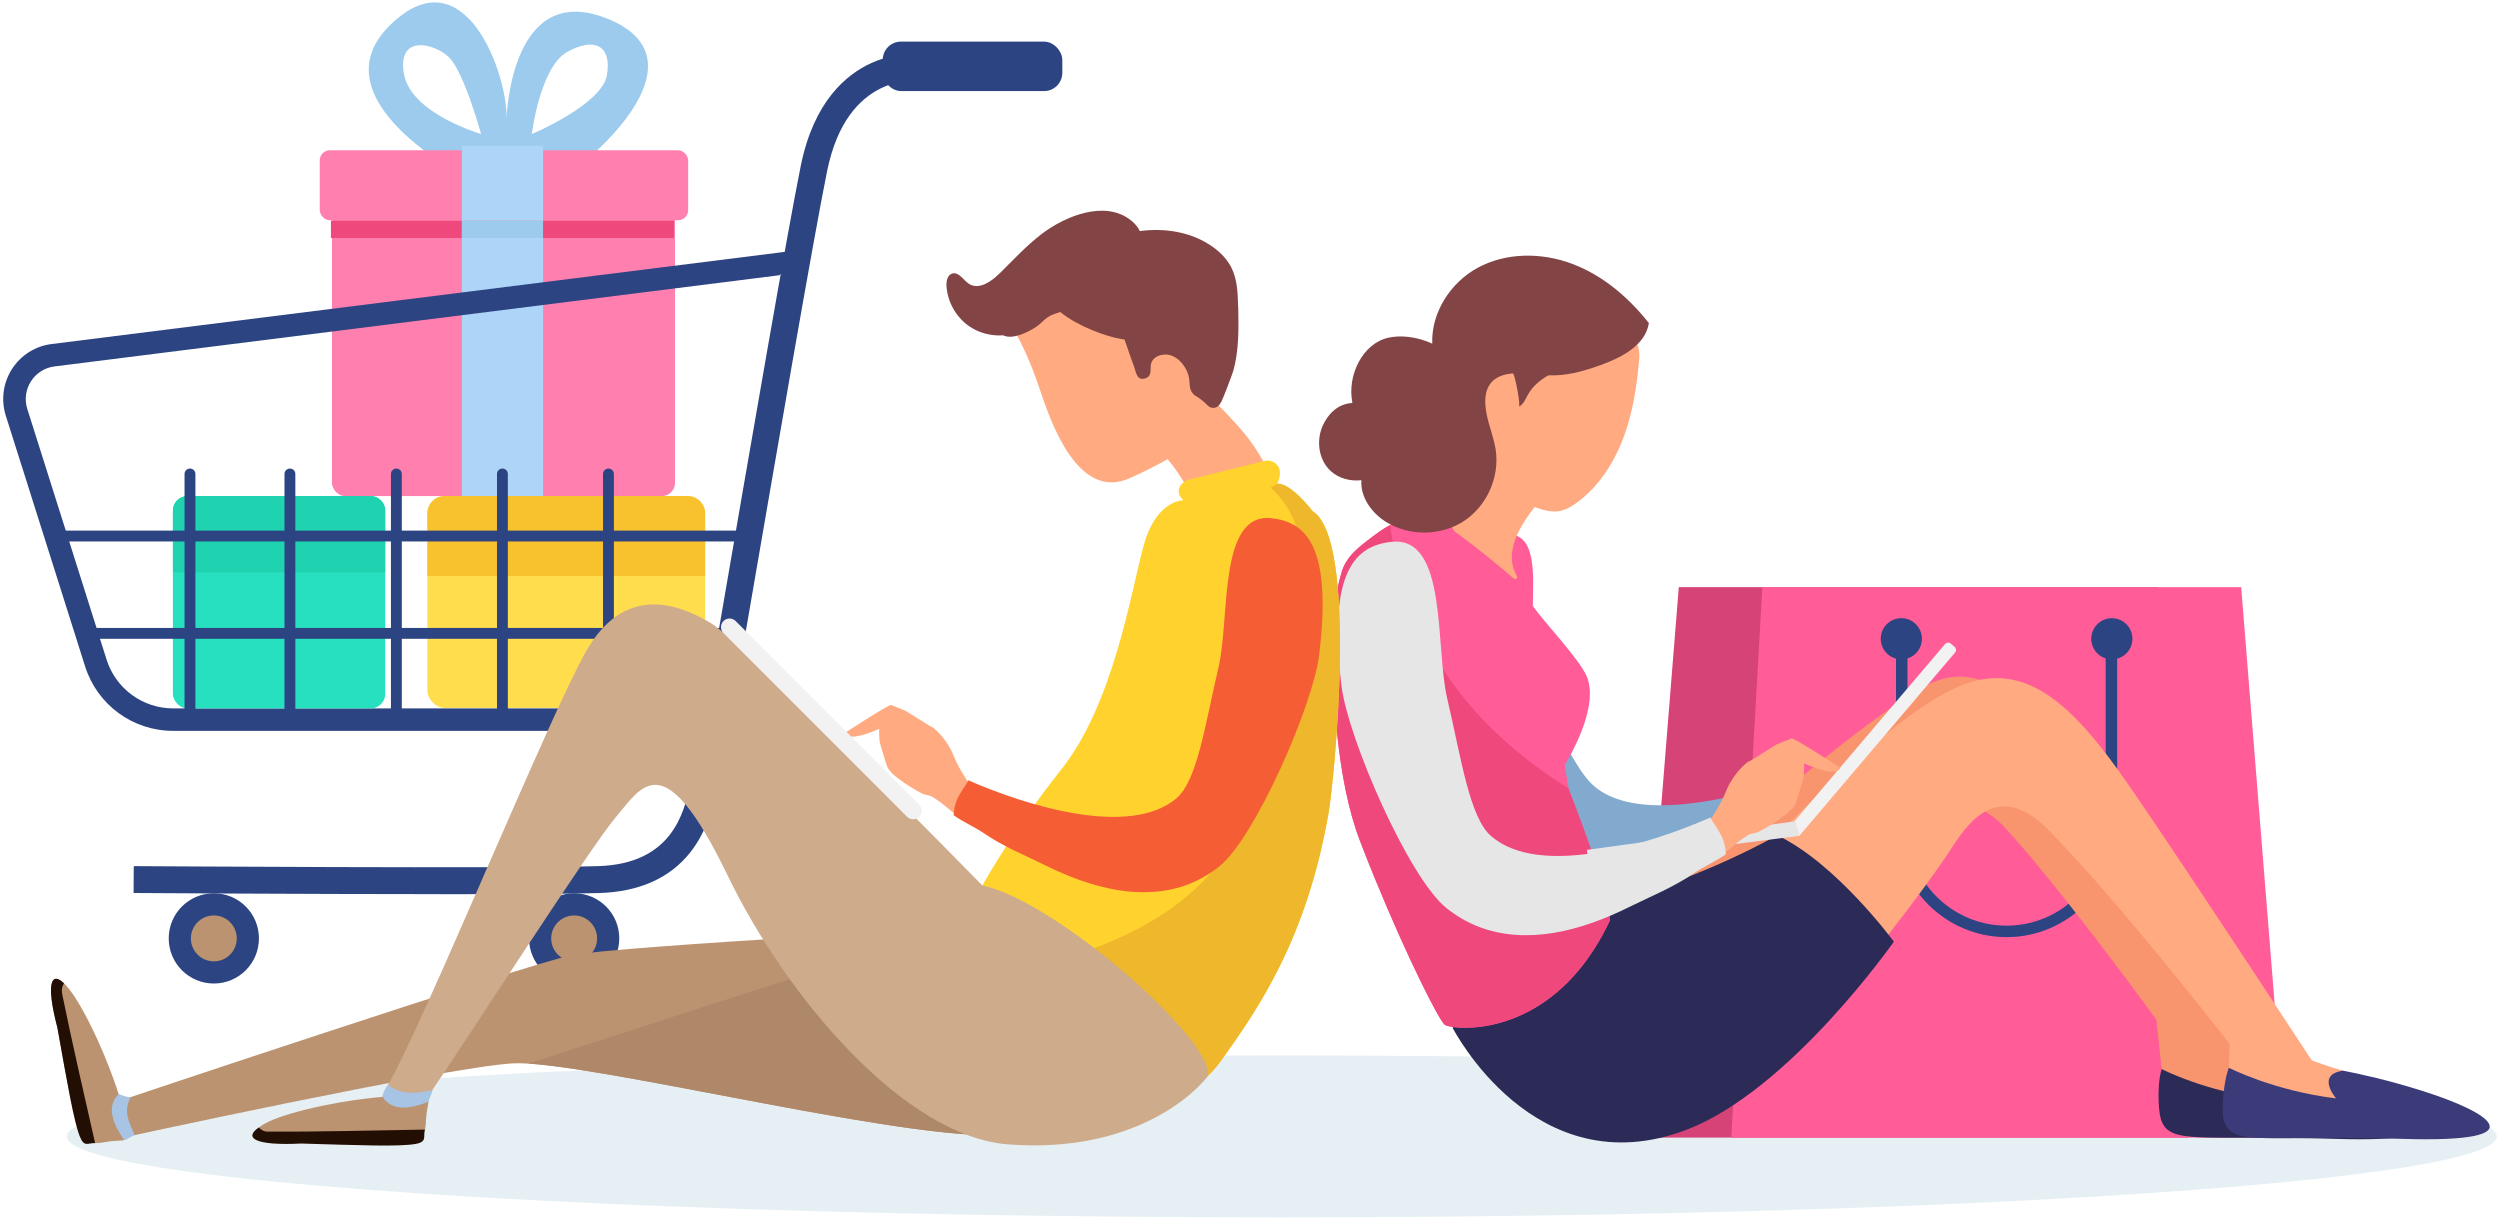 <svg viewBox="0 0 414 202" width="414" height="202" xmlns="http://www.w3.org/2000/svg"><path d="m100.85 3.2c-15.94-6.67-16.93 15.17-16.97 16.57.29-7.29-6.93-27.79-19.33-15.56-12.44 12.27 12.44 25.04 12.44 25.04l14.29 1.43c6.55-3.61 26.05-20.59 9.58-27.48zm-33.95 9.08c-1.18-6.55 4.87-5.21 7.39-2.86s5.38 12.77 5.38 12.77-11.6-3.36-12.77-9.92zm33.61.17c-.84 4.87-12.44 9.75-12.44 9.75s1.34-11.09 5.88-13.61 7.4-1.01 6.55 3.87z" fill="#9dcbed"/><rect fill="#ff7faf" height="50.38" rx="2.18" width="56.81" x="54.97" y="31.77"/><rect fill="#ff7faf" height="11.6" rx="1.68" width="61.01" x="52.95" y="24.88"/><path d="m54.8 36.56h21.68v2.86h-21.68z" fill="#ef487c"/><path d="m89.92 36.56h21.68v2.86h-21.68z" fill="#ef487c"/><path d="m76.48 24.16h13.45v12.39h-13.45z" fill="#add5f8"/><path d="m76.48 39.41h13.45v42.73h-13.45z" fill="#add5f8"/><path d="m76.48 36.56h13.45v2.86h-13.45z" fill="#9dcbed"/><path d="m131.03 44.32-12.36 72.99h-89.99c-5.05 0-9.51-3.27-11.03-8.08l-13.13-41.51c-1.02-3.24 1.14-6.62 4.51-7.04l119.96-15.09m4.39-4.31-4.85.61-119.97 15.08c-2.71.34-5.11 1.85-6.58 4.15s-1.84 5.11-1.02 7.71l13.13 41.51c2.02 6.39 7.88 10.69 14.59 10.69h90l1.44-1.51 12.56-73.42.7-4.84z" fill="#2c4482"/><path d="m72.87 148.08c11.44 0 21.6-.05 26.32-.19 6.66-.2 11.75-2.47 15.13-6.75 2.76-3.5 3.71-7.52 4.28-9.92l.07-.32c.46-1.93 1.46-6.74 5.08-27.77 4.9-28.45 11-63.86 13.22-74.8 3.33-16.45 15.02-15.01 15.52-14.94l.66-4.4c-.17-.03-4.26-.62-8.83 1.44-4.15 1.87-9.55 6.34-11.71 17.02-2.23 11.01-8.33 46.45-13.24 74.93-3.47 20.12-4.6 25.7-5.03 27.49l-.08.32c-1.06 4.5-3.04 12.87-15.21 13.24-14.01.42-76.27 0-76.9 0l-.03 4.45c.42 0 28.09.19 50.74.19z" fill="#2c4482"/><path d="m87.61 155.4c0 4.12 3.34 7.47 7.47 7.47s7.47-3.34 7.47-7.47-3.34-7.47-7.47-7.47-7.47 3.34-7.47 7.47z" fill="#2c4482"/><path d="m27.94 155.4c0 4.12 3.34 7.47 7.47 7.47s7.47-3.34 7.47-7.47-3.34-7.47-7.47-7.47-7.47 3.34-7.47 7.47z" fill="#2c4482"/><rect fill="#2c4482" height="8.19" rx="3.02" transform="matrix(-1 0 -0 -1 322.09 21.98)" width="29.74" x="146.17" y="6.9"/><rect fill="#ffdd4d" height="35.08" rx="2.87" width="46" x="70.77" y="82.15"/><path d="m116.77 95.39v-10.37c0-1.59-1.29-2.87-2.87-2.87h-40.26c-1.59 0-2.87 1.29-2.87 2.87v10.37z" fill="#f8c22e"/><rect fill="#27e0c0" height="35.16" rx="2.39" width="35.16" x="28.63" y="82.15"/><path d="m29.06 94.79h34.74v-10.25c0-1.32-1.07-2.39-2.39-2.39h-30.38c-1.32 0-2.39 1.07-2.39 2.39v10.25h.43z" fill="#20d3b0"/><g fill="#2c4482"><path d="m100.76 120.23c-.5 0-.9-.4-.9-.9v-40.84c0-.5.4-.9.9-.9s.9.4.9.9v40.84c0 .5-.4.9-.9.9z"/><path d="m83.2 120.23c-.5 0-.9-.4-.9-.9v-40.84c0-.5.4-.9.9-.9s.9.4.9.9v40.84c0 .5-.4.9-.9.9z"/><path d="m65.64 120.23c-.5 0-.9-.4-.9-.9v-40.84c0-.5.4-.9.9-.9s.9.4.9.9v40.84c0 .5-.4.9-.9.9z"/><path d="m48.01 120.23c-.5 0-.9-.4-.9-.9v-40.84c0-.5.4-.9.9-.9s.9.4.9.9v40.84c0 .5-.4.9-.9.9z"/><path d="m124.42 89.67h-114.73c-.5 0-.9-.4-.9-.9s.4-.9.9-.9h114.73c.5 0 .9.4.9.9s-.4.9-.9.9z"/><path d="m121.47 105.79h-107.76c-.5 0-.9-.4-.9-.9s.4-.9.9-.9h107.76c.5 0 .9.4.9.9s-.4.9-.9.9z"/><path d="m31.46 120.23c-.5 0-.9-.4-.9-.9v-40.84c0-.5.4-.9.9-.9s.9.4.9.9v40.84c0 .5-.4.9-.9.9z"/></g><circle cx="35.41" cy="155.4" fill="#bc9371" r="3.8"/><circle cx="95.08" cy="155.4" fill="#bc9371" r="3.8"/><ellipse cx="212.26" cy="188.19" fill="#e6f0f4" rx="201.21" ry="13.41"/><path d="m362.45 188.39h-91.77l7.33-91.16h79.29z" fill="#d64377"/><path d="m378.46 188.39h-91.76l5.14-91.16h79.3z" fill="#ff5c98"/><path d="m332.29 155.19c-10.1 0-18.31-8.21-18.31-18.31v-31.86c0-.52.42-.95.95-.95s.95.42.95.95v31.86c0 9.05 7.36 16.41 16.41 16.41s16.41-7.36 16.41-16.41v-31.86c0-.52.42-.95.95-.95s.95.42.95.95v31.86c0 10.1-8.21 18.31-18.31 18.31z" fill="#2c4482"/><circle cx="314.86" cy="105.78" fill="#2c4482" r="3.41"/><path d="m353.13 105.78c0 1.88-1.53 3.41-3.41 3.41s-3.41-1.53-3.41-3.41 1.53-3.41 3.41-3.41 3.41 1.53 3.41 3.41z" fill="#2c4482"/><path d="m241.85 168.66s7.32 19.79 26.54 19.79 46.22-43.16 48.41-46.59 6.93-13.92 15.51-4.49c11.66 12.82 31.72 40.89 35.71 46.8l9.49-.27s-24.7-40.97-32.97-53.96-16.15-22.07-26.52-15.91c-10.79 6.42-28.33 22.1-31.77 24.38-4.45 2.94-20.77 11.18-24.91 11.96l-19.49 18.28z" fill="#f9956e"/><path d="m293.15 130.19c-8.82 2.62-23.85 5.93-29.98-.8-2.7-2.96-6.74-11.26-9.75-19.36-.38-1.03-1.07-3.18-2.03-5.82-.71-.39-1.41-.78-2.13-1.14-1.88-.95-4.24-2.09-6.42-1.66-3.19.64-4.45 3.82-4.86 6.91 3.9 8.99 11.88 26.54 15.56 30.3 1.2 1.22 2.57 2.28 4.08 3.1 3.18 1.74 6.83 2.34 10.42 2.18 3.73-.16 7.4-1.06 10.91-2.28 3.34-1.16 6.55-1.99 9.69-3.62 1.29-.67 3.43-1.34 4.69-2.05.2-2.63.36-4.23-.19-5.75z" fill="#82aace"/><path d="m240.55 168.66s7.98 19.79 28.93 19.79 50.38-43.16 52.77-46.59 7.56-13.92 16.9-4.49c12.71 12.82 34.43 40.89 38.78 46.8l10.34-.27s-26.78-40.97-35.8-53.96-17.23-21.48-28.9-15.91-28.11 23.33-31.29 26.25-25.98 9.31-30.49 10.09l-21.24 18.28z" fill="#ffaa81"/><path d="m313.62 155.93s-9.56-13.01-19.33-17.61c0 0-15.5 8.98-32.5 12.06l-21.24 19.82s13.54 26.5 38.74 16.89c17.12-6.53 34.34-31.16 34.34-31.16z" fill="#2c2b57"/><path d="m390.05 180.64c-10.98-3.46-18.53-4.2-18.91-4.23-3.65 2.75-9.23 2.36-12.9 0-1.08 2.15-.88 7.34-.41 8.88 1.35 4.41 6.34 2.62 29.04 3.31s14.39-4.43 3.18-7.96z" fill="#2c2b57"/><path d="m357.11 169 .86 8.03s7.26 3.79 17.55 5.01c0 0-3.51-4.19 1.1-4.8 0 0-7.89-.37-11.69-5.88-2.65-3.84-7.83-2.36-7.83-2.36z" fill="#f9956e"/><path d="m401.1 180.64c-10.98-3.46-18.53-4.2-18.91-4.23-3.65 2.75-9.23 2.36-12.9 0-1.08 2.15-1.49 7.61-1.02 9.15 1.35 4.41 6.95 2.35 29.65 3.04s14.39-4.43 3.18-7.96z" fill="#3b3b7a"/><path d="m369.34 170.37-.24 6.45s7.46 3.84 17.75 5.07c0 0-3.43-3.97 1.18-4.58 0 0-12.7-3.4-13.31-7.4-.61-3.99-5.38.46-5.38.46z" fill="#ffaa81"/><path d="m259.79 130.78c-.02-.43-.65-3.63-.67-4.06 1.9-3.2 5.48-10.19 3.67-14.66-1.16-2.84-7.26-9.22-8.95-11.72 0-4.12.86-12.14-4.2-11.8-3.04-1.02-6.2-1.67-9.36-2.15-3.08-.46-6.28-1.18-9.24.14-1.68.75-3.16 1.88-4.62 3.01-1.89 1.45-3.58 2.91-4.26 5.25-.78 2.7-1.32 5.52-1.18 8.34-.59 11.24.43 26.23 4.22 36.11.83 2.17 1.67 4.29 2.52 6.35 5.35 13.07 10.62 23.46 11.54 24.14.89.67 12.8 2.27 22.25-9.15 1.81-2.19 3.53-4.85 5.06-8.09 0-3.76-4.1-14.87-6.77-21.7z" fill="#ff5c98"/><path d="m259.77 130.57c-4.21-2.63-8.19-5.62-11.82-9.03-9.84-9.21-16.04-21.42-17.74-34.61-1.34.72-2.57 1.66-3.78 2.59-1.89 1.45-3.58 2.91-4.26 5.25-.78 2.7-1.32 5.52-1.18 8.34-.59 11.24.43 26.23 4.22 36.11.83 2.17 1.67 4.29 2.52 6.35 5.35 13.07 10.62 23.46 11.54 24.14.89.67 12.8 2.27 22.25-9.15 1.81-2.19 3.53-4.85 5.06-8.09 0-3.76-4.1-14.87-6.77-21.7 0-.04-.01-.12-.02-.21z" fill="#ef487c"/><path d="m244.49 58.34c.97-1.45 2.33-2.59 3.7-3.67 1.33-1.05 2.71-2.07 4.29-2.67 1.93-.73 4.04-.79 6.1-.7 4.11.18 8.49 1.1 11.34 4.06.67.69 1.25 1.51 1.46 2.45.15.69.1 1.41.03 2.12-.4 4.34-1.08 8.68-2.64 12.75s-4.03 7.86-7.52 10.47c-.99.74-2.09 1.39-3.32 1.53-.97.11-1.95-.12-2.89-.4-.31-.09-.6-.21-.9-.31-4.72 5.95-4.14 9.37-2.94 11.43.19.33-.21.67-.5.42-3.1-2.67-6.93-5.74-9.63-7.67-.53-.38-.73-1.07-.52-1.69.39-1.14-.37-.59 1.84-.39.48-1.77 1.18-4.9 1.86-7.84-1.26-1.09-2.42-2.35-2.9-3.67-.46-1.28-.44-2.68-.34-4.04.19-2.41.66-4.79 1.36-7.11.53-1.76 1.08-3.57 2.11-5.1z" fill="#ffaa81"/><path d="m273.06 53.51c-3.36-4.25-7.62-7.9-12.68-9.81s-10.97-1.93-15.72.67c-4.5 2.46-7.68 7.45-7.48 12.55-.61-.3-1.26-.54-1.91-.72-1.72-.48-3.54-.65-5.29-.29-4.37.92-6.92 6.33-6.03 10.72-.02.03-.04.07-.06.1-1.83.13-3.56 1.17-4.74 3.54-1.25 2.51-.85 5.85 1.22 7.74 1.35 1.23 3.26 1.72 5.08 1.51-.21 2.77 1.68 5.41 4.06 6.9 3.85 2.41 9.11 2.36 12.91-.13s5.95-7.29 5.27-11.79c-.3-2.01-1.11-3.9-1.5-5.89-.94-4.7 1.08-6.52 4.36-6.78.01.02.03.03.05.05.31.47 1.27 5.3.92 5.46.78-.36 1.1-1.26 1.52-2.01.77-1.38 1.97-2.36 3.34-3.17 2.87.06 5.19-.45 8.7-1.71 3.48-1.26 7.39-3.27 7.97-6.93z" fill="#824444"/><path d="m297.97 138.41 25.79-30.35c.24-.28.2-.7-.08-.94l-.64-.54c-.28-.24-.7-.2-.94.08l-24.93 29.34.8 2.42z" fill="#f2f2f2"/><path d="m263.08 142.88 34.89-4.47-.74-2.4-34.44 4.73z" fill="#e6e6e6"/><path d="m284.33 141.73c.03.05.07.11.12.12.06.02.12-.01.17-.04 1.31-.67 2.18-1.58 3.34-2.48.45-.35 1.08-.75 1.56-1.06.45-.29 1.18-.26 1.65-.5 1.51-.76 2.95-1.66 4.29-2.68.73-.56 1.45-1.17 1.88-1.98.16-.31 1.24-4.03 1.28-4.15.13-.36.19-2.3.13-2.45-.01-.03-.04-.06-.05-.09 6.18 2.64 5.99.69 5.99.69s-7.59-4.97-8.01-4.83-2.52 1.02-2.52 1.02l-4.27 2.67c-.19.08-.38.16-.53.27-.1.07-.18.15-.28.23l-.06.04c-1.34 1.17-2.55 2.91-3.19 4.52-1.29 3.25-2.92 4.58-3.47 6.88-.16.66.32 1.14.65 1.68.44.71.87 1.42 1.31 2.13zm12.33-16.24s0 0 0 0z" fill="#ffaa81"/><path d="m230.5 89.73c9.25-.97 7.16 17.42 9.15 25.9 2.33 9.94 3.7 19.76 7.29 22.84 8.17 7 26.34 1.28 36.3-3.09.86 1.7 2.41 2.97 2.56 6.08-1.38 1.02-3.79 2.12-5.2 3.09-3.44 2.37-7.08 3.81-10.82 5.66-3.94 1.95-8.11 3.54-12.46 4.27-4.19.7-8.55.53-12.53-1.04-1.89-.74-3.65-1.78-5.23-3.04-6.25-4.95-16.34-28.12-17.4-36.77-2.34-19.09 2.31-23.28 8.35-23.91z" fill="#e6e6e6"/><path d="m168.42 55.56s1.86 3.22 3.68 8.65 6.33 18.94 15.08 14.94 12.38-6.9 13.15-10.03c.77-3.14 1.16-19.96-6-24.7-7.17-4.74-27.65-7.4-25.9 11.14z" fill="#ffaa81"/><path d="m203.77 69.18c-.94-.96-1.86-2.13-3.08-2.81-1.56-.88-3.15-.06-4.71.48-2.99 1.03-8.17 4.43-5.48 6.45 5.44 4.07 8.53 12.63 8.53 12.63 4.77-.71 7.99-1.94 11.97-4.6 0 0-.61-5.37-7.24-12.14z" fill="#ffaa81"/><path d="m205.03 50.83c-.05-2.25-.12-4.59-1.15-6.59-.7-1.35-1.8-2.47-3.04-3.35-3.44-2.46-7.87-3.19-12.09-2.62-.25-.57-.69-1.15-1.39-1.72-4.34-3.56-11.06-.7-14.85 2.19-2.55 1.95-4.73 4.33-7.02 6.58-1.36 1.34-3.39 2.72-5 1.7-.97-.62-1.71-2.06-2.81-1.72-.79.24-1 1.27-.94 2.09.17 2.59 1.55 5.07 3.67 6.57 1.64 1.17 3.7 1.71 5.71 1.57 1.57.76 4.09-.51 5.36-1.33 1.05-.67 1.61-1.62 2.81-2.08.41-.16.83-.31 1.27-.46 2.96 2.38 7.53 4.04 10.1 4.48.18.03.37.05.55.08.54 1.42.97 2.9 1.47 4.14.23.56.46 1.86.97 2.23.46.32 1.44.08 1.71-.46.37-.74-.04-1.63.48-2.41.46-.69 1.24-.97 2.04-1.01 1.85-.09 3.4 1.7 3.89 3.32.17.56.22 1.16.25 1.77.02.53.22 1.05.58 1.44.05.06.1.12.16.17.81.45 1.57 1.05 2.24 1.74.65.67 1.73.45 2.09-.38 0 0 .01 0 .02-.01.27-.21 2.03-5.01 2.12-5.34.96-3.42.89-7.03.82-10.58z" fill="#824444"/><path d="m209.4 76.33-12.48 3.09c-.65.16-1.19.58-1.52 1.13-.35.59-.25 1.34.18 1.86l.37.44s-4.48-.09-6.56 7.47-4.92 26.09-13.61 37.06c-8.7 10.97-13.42 19.85-13.42 19.85s-2.27 1.32-.95 6.05 18.51 27.34 22.86 29.42 13.06-.23 17.98-7.11c6.19-8.66 14.16-20.18 17.77-41.03.94-5.43 4.92-45.19-2.65-49.91 0 0-3.59-4.73-5.86-4.54 0 0 .48-.84.45-1.91-.04-1.29-1.31-2.18-2.56-1.87z" fill="#ffd22e"/><path d="m217.38 84.66s-3.59-4.72-5.86-4.54c-.35.24-.72.45-1.1.63 1.43 1.29 2.65 2.87 3.55 4.76 4.16 8.74 1.51 20.75-1.77 29.36-.41 1.08-1.01 2.05-1.76 2.83-.1.77-.21 1.53-.3 2.29.21-1.6-.26 2-.33 2.49-.73 4.89-2.11 9.55-4.14 14.06-6.87 15.25-23.8 21.44-39.61 24.7 5.78 8.41 15.16 20 18.21 21.46 4.35 2.08 13.06-.23 17.98-7.11 6.19-8.66 14.16-20.18 17.77-41.03.94-5.43 4.92-45.19-2.65-49.91z" fill="#efb72b"/><path d="m160.57 133.22c.32-.52.77-.97.62-1.6-.52-2.18-2.08-3.45-3.3-6.54-.61-1.53-1.76-3.19-3.03-4.3s-.05-.04-.05-.04c-.09-.07-.17-.15-.26-.22-.15-.11-.32-.19-.51-.26l-4.06-2.54s-1.99-.83-2.4-.97c-.4-.13-7.62 4.59-7.62 4.59s-.18 1.86 5.69-.66c-.01.03-.04.05-.05.08-.05.14 0 1.98.13 2.33.04.12 1.06 3.65 1.22 3.94.41.77 1.09 1.35 1.78 1.88 1.28.97 2.65 1.83 4.08 2.55.46.23 1.15.2 1.57.48.45.29 1.05.68 1.48 1.01 1.11.85 1.93 1.72 3.17 2.36.05.03.11.05.16.04.05-.02.09-.07.12-.12.41-.68.83-1.35 1.24-2.03zm-12.96-13.42s0 0 0 0z" fill="#ffaa81"/><path d="m210.5 85.81c-8.79-.93-6.81 16.56-8.7 24.63-2.21 9.45-3.52 18.79-6.93 21.72-7.76 6.65-25.04 1.22-34.51-2.94-.82 1.62-2.29 2.82-2.44 5.78 1.31.97 3.6 2.02 4.94 2.94 3.27 2.25 6.73 3.62 10.29 5.38 3.74 1.85 7.71 3.36 11.84 4.06 3.98.67 8.13.51 11.92-.99 1.79-.71 3.47-1.69 4.98-2.89 5.94-4.71 15.54-26.74 16.55-34.96 2.23-18.15-2.2-22.13-7.94-22.73z" fill="#f55d34"/><path d="m166.72 153.2s-64.57 3.47-72.06 4.98-76 24.49-76 24.49l.7 5.94s53.71-11.73 65.41-12.51 70.78 14.39 82.93 11.51c12.16-2.89 22.96-17.63-.99-34.4z" fill="#bc9371"/><path d="m166.72 153.2s-3.11.17-8.04.44c-1.07.65-2.22 1.16-3.43 1.48-13.22 3.48-26.27 7.55-39.26 11.78-9.5 3.1-19 6.18-28.51 9.23 16.15 1 68.82 14.18 80.23 11.47 12.16-2.89 22.96-17.63-.99-34.4z" fill="#af8769"/><path d="m20.45 188.84c.14 0 .23-.16.17-.29-.2-.42-.37-.83-.52-1.22-.72-1.94-.85-3.81-.05-5.73-.19-.29-.4-.4-.4-.4s-2.19-7.21-6.14-14.24c-3.95-7.02-6.65-6.9-4 3.21 3.32 18.5 3.52 19.79 8.1 18.93.77-.14 1.78-.2 2.85-.26z" fill="#bc9371"/><path d="m10.29 164.57c-.14-.7 0-1.28.31-1.73-2.13-2.06-3.02.03-1.1 7.34 1.65 9.19 2.71 15.53 3.74 18.08.72 1.78 1.33.98 2.51 1.04-1.86-8.23-3.77-16.44-5.46-24.72z" fill="#230e04"/><path d="m21.63 181.68c-.84.04-1.75-.49-1.98-.48-2.19 2.06-.82 5.08.83 7.47.08.11.22.15.34.09.44-.21 1.25-.77 1.5-.78-1.06-2.5-1.92-3.76-.69-6.3z" fill="#a7c4e4"/><path d="m162.68 146.64s-39.04-39.93-45.09-43.53c-6.05-3.59-14.37-5.86-20.42 4.54-5.92 10.18-27.51 62.94-32.92 71.99 1.2 1.58 2.08 5.26 6.66 1.88 6-8.73 26.88-41.28 31.04-46.16 4.35-5.1 7.9-12.4 18.5 9.53 9.93 20.54 29.47 43.32 46.49 44.62 20.94 1.61 31.25-8.75 33.14-11.4.57-6.24-25.33-28.93-37.39-31.48z" fill="#ceab8b"/><path d="m70.98 182.28c-.56.13-1.1.23-1.6.3-2.05.27-3.97-.41-5.66-1.61-.05.27-.41.68-.41.68s-7.52.52-15.25 2.79-8.22 4.94 2.23 4.62c18.78.92 20.08 1.01 20.26-3.64.03-.85.24-1.97.44-3.13z" fill="#bc9371"/><path d="m44.41 187.4c-.73 0-1.16-.28-1.55-.69-2.52 1.71-.74 3.05 7.02 2.66 9.59.28 16.2.56 18.97.06 1.94-.35 1.2-1.2 1.51-2.37-8.67.13-17.27.39-25.95.33z" fill="#230e04"/><path d="m64.25 179.65c-.63.74-.89 1.67-.93 1.9 1.55 2.66 4.91 2.01 7.64.89.05-.29.64-1.6.69-1.89-2.67.48-5.2.88-7.4-.89z" fill="#a7c4e4"/><path d="m152.23 135.26c-.55.55-1.45.55-2.01 0l-30.41-30.41c-.55-.55-.55-1.45 0-2.01.55-.55 1.45-.55 2.01 0l30.41 30.41c.55.55.55 1.45 0 2.01z" fill="#f2f2f2"/></svg>
